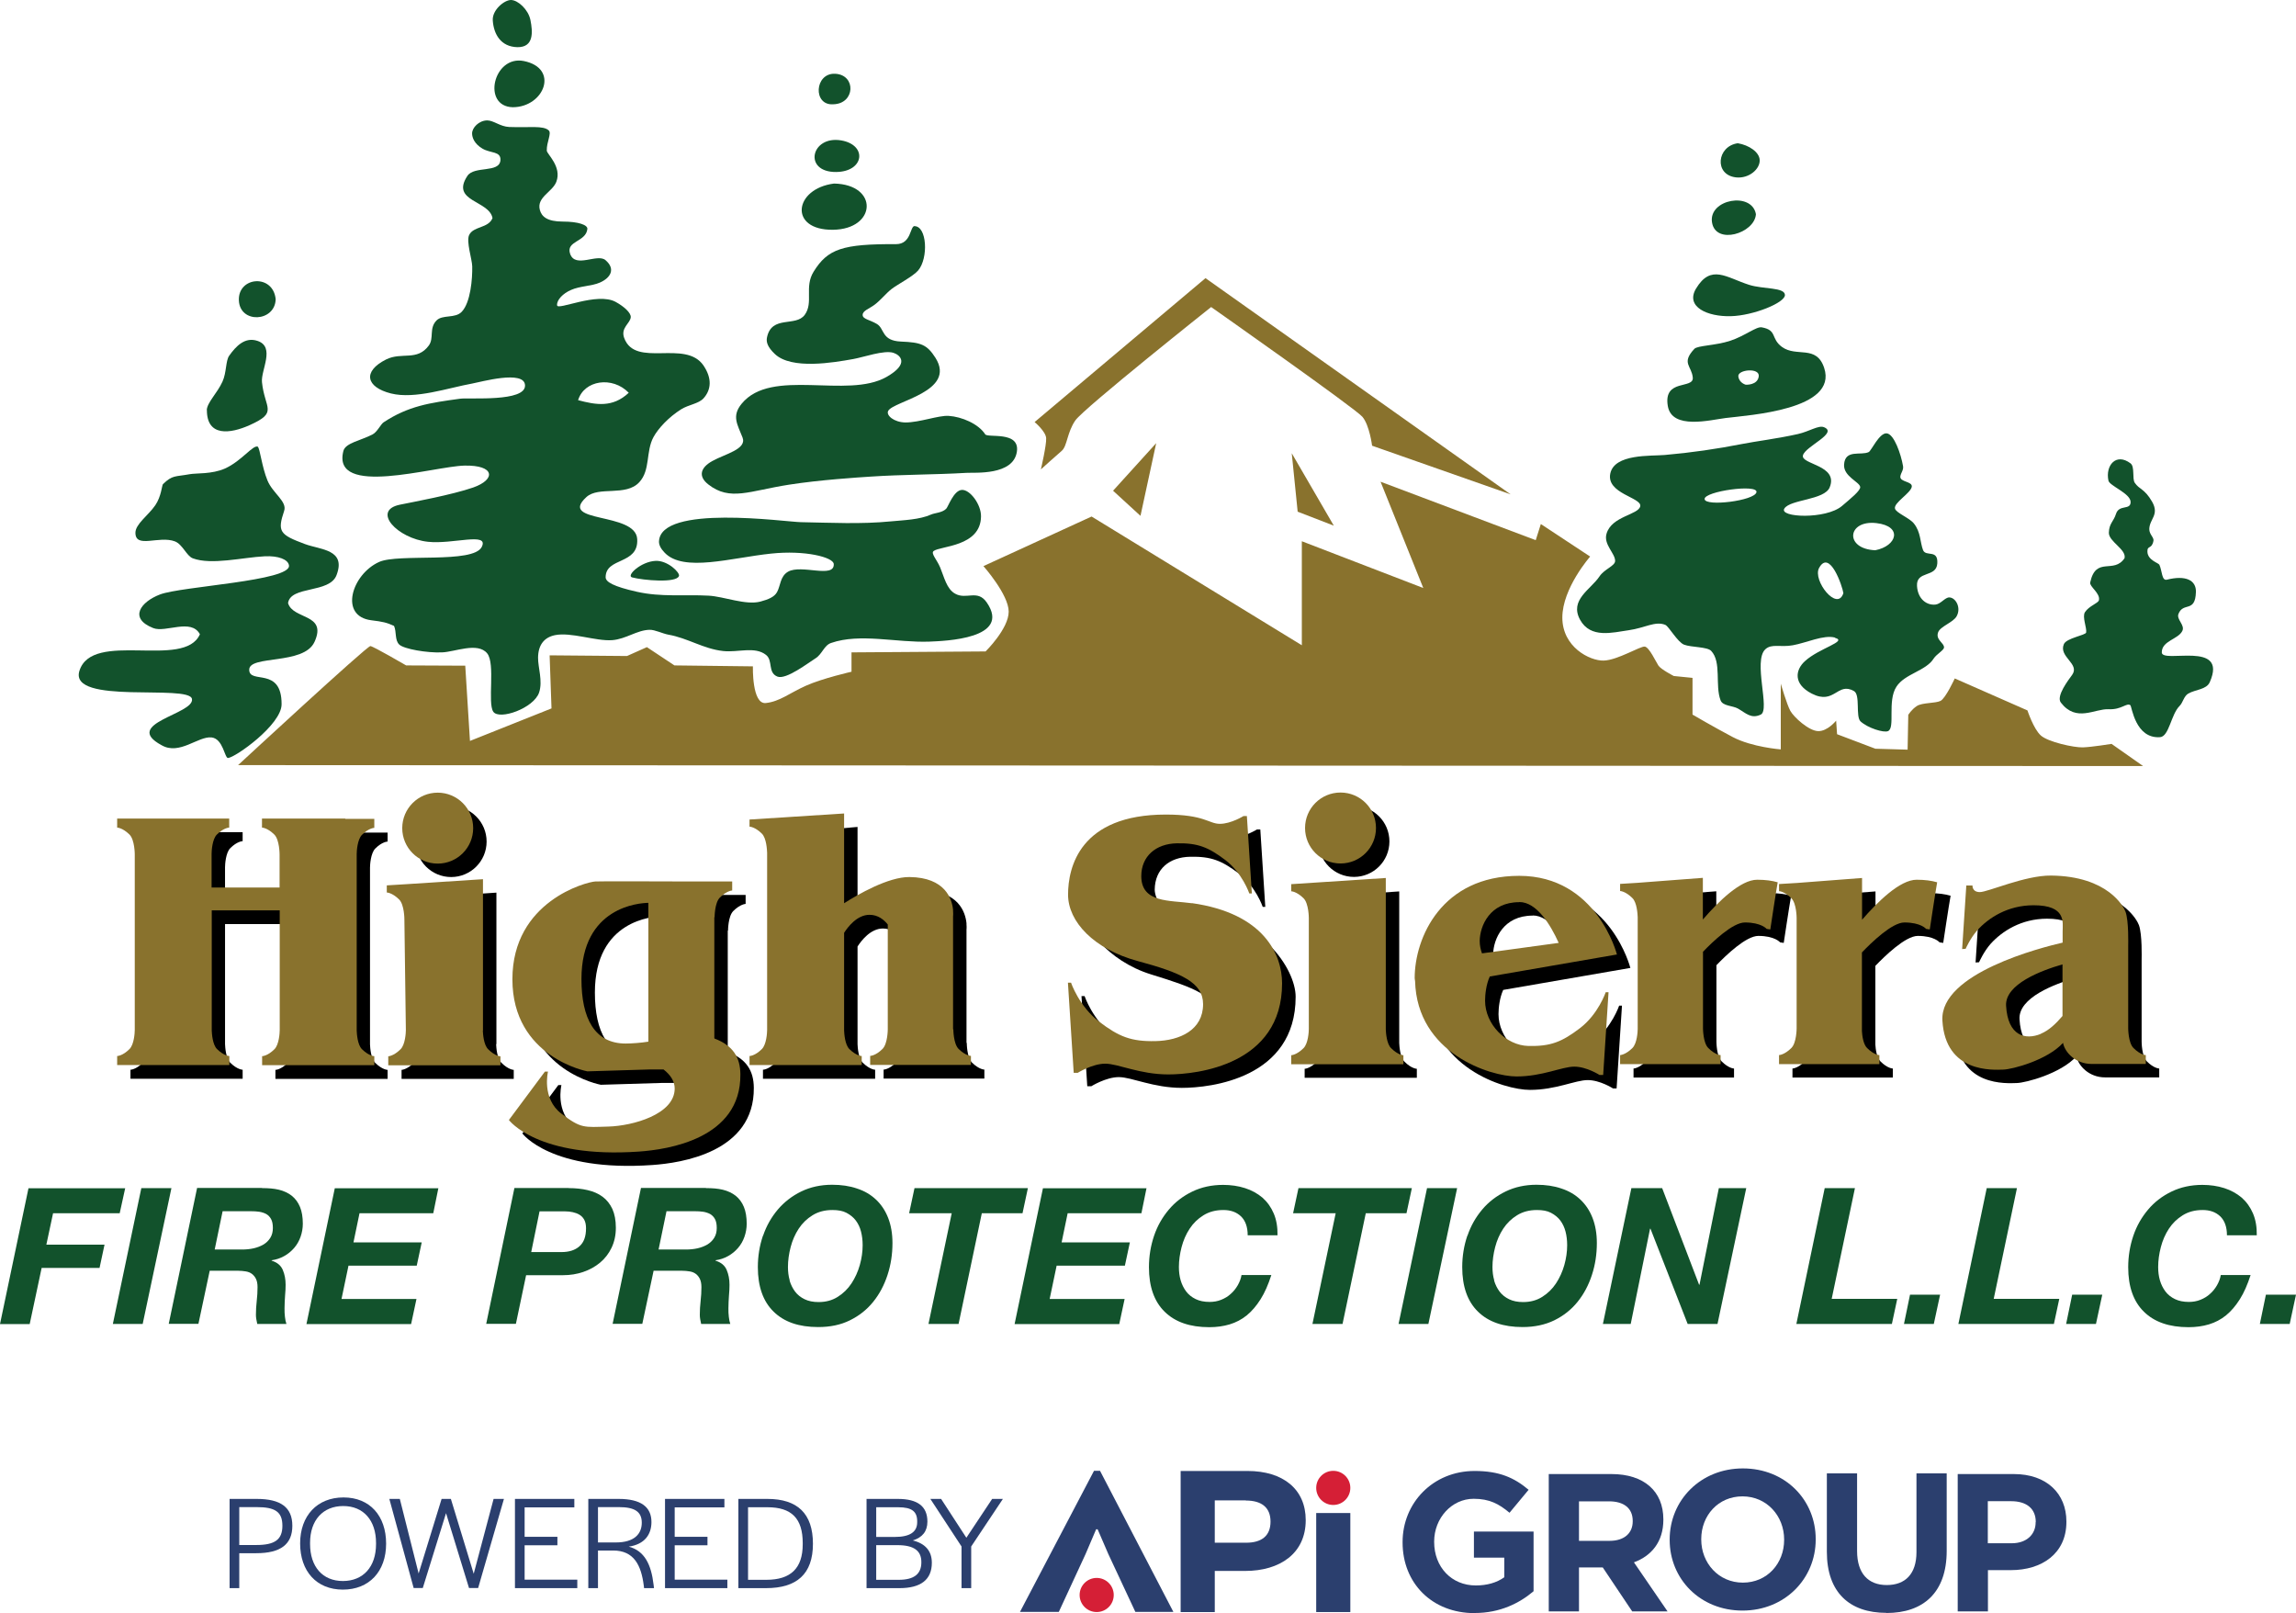 <svg preserveAspectRatio='xMinYMin' xmlns="http://www.w3.org/2000/svg" version="1.1" viewBox="0 0 170.9 120.05">
  <defs>
    <style>
      .st0 {
        fill: #d51f36;
      }

      .st1 {
        fill: #2b3f6e;
      }

      .st2 {
        fill: #89722d;
      }

      .st3 {
        fill: #12522c;
      }
    </style>
  </defs>
  <path class="st3" d="M19.2,33.27c.15.12.29,1.47.71,2.49.39.95,1.48,1.56,1.24,2.26-.52,1.55-.33,1.77,1.55,2.47,1.16.43,3.08.39,2.35,2.31-.52,1.38-3.41.77-3.61,2.08.36,1.25,2.94.76,1.97,2.89-.79,1.74-4.86.96-4.86,2.07s2.42-.27,2.41,2.57c0,1.53-3.45,3.97-3.99,4-.25.01-.36-1.43-1.22-1.53-1-.11-2.39,1.35-3.72.58-3-1.62,2.45-2.31,2.26-3.44s-9.17.47-8.38-2.09c.95-3.07,7.82-.09,8.97-2.73-.66-1.21-2.55-.09-3.48-.46-1.84-.73-.93-1.95.51-2.5,1.6-.61,9.77-1,9.6-2.16-.06-.45-.8-.73-1.81-.68-1.63.08-3.96.67-5.35.15-.46-.17-.76-1.04-1.33-1.26-1.19-.45-2.94.56-2.94-.64,0-.65.95-1.28,1.48-2.05.45-.66.49-1.49.57-1.57.71-.69.9-.54,1.99-.74.49-.09,1.65.01,2.62-.42,1.27-.57,2.11-1.82,2.47-1.62Z"/>
  <path class="st3" d="M15.39,30.52c.03-.57.78-1.26,1.17-2.12.31-.68.23-1.55.5-1.93.5-.7,1.17-1.42,2.11-1.1,1.34.45.24,2.17.33,3.07.2,1.99,1.24,2.23-.92,3.2-1.43.64-3.19.89-3.18-1.13Z"/>
  <path class="st3" d="M20.52,22.27c-.05,1.7-2.67,1.84-2.74.08-.07-1.77,2.55-1.99,2.74-.08Z"/>
  <path class="st3" d="M38.51,3.51c-1.24-.03-1.76-.97-1.83-1.98-.06-.79.87-1.54,1.36-1.53.52.01,1.28.71,1.44,1.48.18.89.27,2.05-.97,2.03Z"/>
  <path class="st3" d="M41.47,22.72c.01.41,2.98-1.01,4.36-.25.64.35,1.14.82,1.12,1.13-.03.46-.77.79-.49,1.55.83,2.27,4.56.07,5.91,2.06.63.94.58,1.78,0,2.43-.37.41-1.11.47-1.67.82-.92.58-1.7,1.41-2.06,2.07-.58,1.07-.22,2.45-1.05,3.35-1,1.1-3.04.27-3.95,1.12-2.13,1.96,3.68,1.08,3.79,3.12.11,1.93-2.35,1.33-2.35,2.84,0,.35.59.69,2.33,1.08,1.82.41,3.51.19,5.34.29,1.13.06,2.76.73,3.85.44.59-.16,1.04-.34,1.24-.71.26-.47.22-1.16.81-1.51.99-.58,3.46.53,3.41-.57-.02-.51-2.14-1.05-4.67-.78-2.97.31-6.51,1.41-7.92-.07-.3-.31-.42-.58-.42-.82.08-2.81,9.42-1.47,10.55-1.45,2.24.04,4.49.16,6.72-.06.93-.09,2.12-.12,2.99-.51.27-.12.83-.13,1.12-.43.15-.15.55-1.36,1.16-1.4s1.45,1.09,1.43,1.98c-.03,2.26-3.04,2.18-3.53,2.57-.22.18.25.64.49,1.22.3.72.48,1.6,1.11,1.95.84.48,1.67-.35,2.36.66,1.86,2.71-3.13,2.86-4.28,2.91-2.43.09-5.15-.65-7.31.1-.53.18-.66.84-1.17,1.15-.49.3-2.19,1.62-2.83,1.35-.73-.3-.31-1.19-.84-1.61-.83-.66-2.08-.17-3.19-.29-1.48-.16-2.64-.97-4.09-1.22-.43-.08-.99-.37-1.39-.36-.94.02-1.75.69-2.78.77-1.23.09-3.07-.62-4.27-.37-.81.17-1.24.74-1.25,1.67-.01.73.36,1.73.08,2.59-.39,1.18-2.96,2.08-3.41,1.44s.17-3.58-.46-4.35c-.71-.86-2.41-.1-3.36-.07-1.11.05-2.83-.25-3.18-.58s-.19-.94-.39-1.39c-.54-.25-.86-.32-1.69-.42-2.42-.3-1.46-3.42.58-4.34,1.44-.65,7.01.15,7.64-1.12.56-1.13-2.15-.18-4-.38-2.28-.24-4.22-2.32-2.1-2.76,1.02-.21,3.87-.73,5.46-1.28,1.71-.6,1.62-1.68-.65-1.63s-9.91,2.4-9.01-1.09c.15-.6,1.29-.77,2.17-1.23.35-.18.61-.76.82-.9,1.85-1.22,3.43-1.45,5.71-1.76.69-.09,4.86.26,4.82-.99-.03-1.18-3.34-.24-3.92-.14-1.78.32-4.26,1.19-6.06.74-1.86-.47-2.13-1.64-.36-2.53,1.17-.58,2.31.15,3.18-1.04.4-.55,0-1.28.57-1.86.45-.46,1.39-.13,1.88-.65.66-.69.8-2.47.78-3.38-.01-.52-.46-1.85-.23-2.33.32-.67,1.43-.49,1.74-1.26-.25-1.33-3.14-1.22-1.87-3.14.51-.77,2.39-.19,2.46-1.17.04-.68-.73-.5-1.34-.86s-.77-.83-.77-1.13c0-.43.51-.96,1.12-.97.48,0,.97.46,1.64.49,1.5.06,2.54-.13,2.95.26.22.22-.17.87-.15,1.5,0,.25,1.14,1.19.71,2.32-.29.76-1.47,1.14-1.23,2.08.13.51.55.88,1.71.88s1.86.25,1.83.55c-.1.98-1.63.88-1.28,1.86.39,1.09,2.02-.06,2.63.46.77.66.38,1.32-.42,1.67-.61.27-1.48.25-2.15.55-.6.26-1.05.73-1.04,1.13ZM46.8,29.23c-1.21-1.25-3.31-.95-3.77.55,1.32.35,2.57.58,3.77-.55Z"/>
  <path class="st3" d="M68.06,16.83c.94-.01,1.06,2.38.28,3.3-.38.44-1.51,1.02-1.98,1.38-.42.33-.8.82-1.25,1.16-.39.3-.89.44-.9.76s.52.36,1.06.68c.59.35.32,1.25,1.8,1.31s1.93.22,2.56,1.21c1.59,2.52-3.13,3.21-3.52,3.95-.17.33.43.85,1.29.86,1.05,0,2.47-.54,3.21-.49.97.06,2.22.59,2.72,1.37.18.29,2.59-.27,2.36,1.29-.26,1.8-3.14,1.54-3.75,1.58-2.38.14-4.77.12-7.15.28-.92.06-3.76.24-6.06.6-2.96.46-4.39,1.25-6.01-.02-.78-.61-.57-1.26.3-1.74.95-.53,2.59-.88,2.25-1.75-.37-.96-.83-1.58-.07-2.51,2.22-2.72,7.86-.33,10.79-2,1.72-.98,1.03-1.62.52-1.79-.69-.23-2.25.33-3,.46-1.45.26-4.6.81-5.84-.38-.55-.52-.65-.9-.58-1.23.35-1.68,2.14-.76,2.81-1.68s-.05-2.07.66-3.21c1.05-1.7,2.16-2.07,6.13-2.05,1.16,0,1.03-1.34,1.39-1.35Z"/>
  <path class="st3" d="M62.08,13.66c3.34.07,3.17,3.4-.08,3.44-3.31.04-2.91-3.06.08-3.44Z"/>
  <path class="st3" d="M38.17,7.98c-2.32-.05-1.45-3.88.81-3.44,2.67.53,1.54,3.43-.81,3.44Z"/>
  <path class="st3" d="M62.25,12.8c-2.5.03-1.89-2.74.37-2.35,1.95.34,1.72,2.32-.37,2.35Z"/>
  <path class="st3" d="M62.03,7.76c-1.54.12-1.41-2.35.14-2.27,1.57.08,1.49,2.23-.14,2.27Z"/>
  <path class="st3" d="M50.54,42.86c-.17.55-2.66.33-3.49.11-.46-.12.65-1.18,1.75-1.23.9-.04,1.82.87,1.74,1.12Z"/>
  <path class="st3" d="M136.59,47.45c-.84-.23-2.13.39-3.14.57-.92.17-1.58-.14-2.05.3-.93.87.38,4.52-.34,4.86s-1.1-.11-1.7-.45c-.39-.22-1.13-.18-1.29-.61-.43-1.12.09-2.84-.7-3.68-.29-.31-1.47-.26-2.01-.46-.5-.19-1.14-1.37-1.41-1.48-.75-.3-1.51.23-2.71.4-1.21.17-2.85.64-3.63-.78-.81-1.48.8-2.25,1.45-3.23.36-.54,1.15-.77,1.16-1.14.01-.57-.88-1.23-.64-2.03.38-1.32,2.39-1.4,2.51-2.05s-2.54-.93-2.23-2.43c.31-1.48,3-1.29,4.05-1.38,1.96-.17,3.89-.45,5.82-.83.84-.17,2.65-.4,4.1-.73.84-.19,1.53-.67,1.93-.51,1.1.44-1.39,1.42-1.56,2.1s2.67.72,1.99,2.38c-.39.95-2.92.89-3.37,1.57s3.1.83,4.29-.19c.63-.54,1.4-1.15,1.35-1.42-.06-.37-1.25-.78-1.2-1.65.07-1.18,1.27-.65,1.84-.94.19-.1.79-1.45,1.34-1.39s1.06,1.56,1.21,2.44c.05.29-.16.49-.2.76-.06.44.92.36.85.78-.09.48-1.36,1.19-1.25,1.62.08.32,1.08.69,1.41,1.11.52.65.45,1.38.68,1.98.21.52,1.13-.09,1.06.99s-1.58.51-1.51,1.68c.06,1,.75,1.46,1.39,1.38.39-.05.7-.54,1.02-.53.48.02.89.77.54,1.4-.26.47-1.22.75-1.38,1.2-.2.56.45.78.44,1.12,0,.21-.56.5-.77.83-.57.92-2.15,1.13-2.77,2.09-.7,1.07-.07,3.07-.63,3.31-.32.14-1.5-.23-2.04-.72-.39-.36,0-1.98-.49-2.26-1.25-.71-1.44,1.06-3.14.19-1.39-.71-1.24-1.76-.51-2.42,1.06-.97,3.2-1.47,2.24-1.73ZM139.58,40.95c1.62-.31,2.07-1.79.09-2.02-2.18-.25-2.4,1.92-.09,2.02ZM137.21,44.14c-.07-.5-1.02-3.31-1.81-1.87-.5.92,1.36,3.29,1.81,1.87ZM130.74,36.63c.13-.63-3.89-.07-3.86.51s3.73.13,3.86-.51Z"/>
  <path class="st3" d="M158.14,41.53c.14-.65-1.19-1.23-1.17-1.89.02-.69.35-.82.53-1.39.23-.74,1.09-.25,1.09-.89s-1.57-1.2-1.65-1.59c-.24-1.12.56-2.1,1.64-1.29.34.25.11,1.14.32,1.45.33.5.73.43,1.29,1.41s-.2,1.28-.21,2.04c0,.4.36.61.31.87-.13.66-.47.3-.45.82.03.63.83.82.89.96.21.45.17,1.21.56,1.11,1.39-.35,2.19.03,2.16.92-.05,1.58-.94.71-1.3,1.63-.16.41.5.83.29,1.26-.3.63-1.53.73-1.53,1.6s4.97-.94,3.57,2.22c-.24.55-1.06.54-1.59.84-.34.19-.4.67-.65.92-.65.64-.78,2.28-1.46,2.33-1.85.13-2.1-2.3-2.21-2.38-.28-.2-.66.35-1.61.3-1.05-.05-2.41,1-3.56-.49-.38-.48.58-1.71.84-2.07.59-.83-1.02-1.33-.62-2.28.19-.46,1.62-.66,1.66-.87.06-.35-.31-1.16-.09-1.51.3-.47.98-.66,1.04-.89.12-.52-.71-1.01-.65-1.32.43-2,1.77-.59,2.57-1.83Z"/>
  <path class="st3" d="M128.84,23.53c-1.74.05-3.41-.69-2.6-2.05,1.12-1.86,2.26-.82,3.96-.28,1.05.33,2.64.17,2.66.75s-2.36,1.54-4.02,1.58Z"/>
  <path class="st3" d="M130.7,15.94c-.09,1.43-3.01,2.32-3.27.6-.26-1.72,2.97-2.3,3.27-.6Z"/>
  <path class="st3" d="M129.35,10.66c.84.14,1.6.66,1.63,1.24.04.67-.79,1.41-1.77,1.3-1.64-.19-1.42-2.32.14-2.54Z"/>
  <path class="st3" d="M135.78,27.38c-.58-1.75-2.05-.77-3.14-1.56-.86-.63-.33-1.25-1.51-1.46-.4-.07-1.25.64-2.34,1-1.09.36-2.43.35-2.67.6-1,1.07-.2,1.26-.12,2.14.08.88-2.2.06-1.86,2.11.3,1.8,3.17,1.04,4.3.9,1.75-.22,8.37-.61,7.34-3.73ZM129.94,28.63s-.5-.13-.55-.63c-.04-.5,1.61-.66,1.52.01-.09.68-.97.62-.97.62Z"/>
  <path class="st2" d="M17.73,56.94l141.79.07-2.35-1.65s-1.48.24-2.14.26-2.59-.4-3.13-.89-.99-1.86-.99-1.86l-5.41-2.38s-.68,1.48-1.06,1.67-1.36.12-1.76.38-.64.66-.64.66l-.05,2.59-2.4-.07-2.85-1.08-.07-1.01s-.64.8-1.34.78-1.81-1.04-2.07-1.51-.71-2.02-.71-2.02v4.89s-2.14-.16-3.58-.92-2.99-1.67-2.99-1.67v-2.73l-1.39-.14s-.96-.49-1.15-.78-.68-1.36-1.01-1.41-2.02,1.01-3.06,1.04-3.08-1.01-3.08-3.2,2.07-4.54,2.07-4.54l-3.67-2.42-.38,1.2-11.55-4.35,3.18,7.91-9.04-3.48v7.74s-15.65-9.58-15.65-9.58l-8.05,3.69s1.88,2.12,1.88,3.39-1.72,2.96-1.72,2.96l-9.98.07v1.44s-2.16.49-3.39,1.04-1.95,1.18-2.99,1.29-.96-2.73-.96-2.73l-5.84-.07-2.05-1.36-1.48.66-5.76-.05.14,3.95-6.07,2.42-.35-5.6-4.4-.02s-2.42-1.41-2.66-1.44-9.86,8.87-9.86,8.87Z"/>
  <polygon class="st2" points="99.28 39.12 96.59 38.08 96.15 33.73 99.28 39.12"/>
  <polygon class="st2" points="84.89 38.39 82.85 36.52 86.06 32.98 84.89 38.39"/>
  <path class="st2" d="M77.48,34.92s.42-1.8.39-2.31-.86-1.2-.86-1.2l12.72-10.71,22.71,16.09-10.31-3.62s-.19-1.52-.72-2.15-11.26-8.17-11.26-8.17c0,0-9.49,7.54-10.11,8.44s-.6,1.91-1.01,2.26-1.55,1.38-1.55,1.38Z"/>
  <g>
    <path d="M36.95,77.7v-11.27l-5.69.37-1.47.09.81.46s-.42.07.1.6c.39.39.39,1.47.39,1.47h.11s0,8.25,0,8.25c0,.21-.05,1.08-.39,1.42-.52.52-.92.53-.92.53v.67h1.31s0,0,0,0h5.74s1.3,0,1.3,0v-.67s-.39,0-.92-.53c-.33-.33-.38-1.13-.39-1.38Z"/>
    <path d="M104.15,77.61v-11.27l-4.89.32h0s-2.15.14-2.15.14l.37.34s.03.2.55.72c.39.39.39,1.47.39,1.47h0s0,8.26,0,8.26c0,.21-.05,1.08-.39,1.42-.52.52-.92.53-.92.53v.67h1.31s0,0,0,0h5.74s1.3,0,1.3,0v-.67s-.39,0-.92-.53c-.33-.33-.38-1.14-.39-1.38Z"/>
    <path d="M160.72,79.52s-.39,0-.92-.53c-.39-.39-.39-1.47-.39-1.47h0s0-6.15,0-6.15c0-.08.05-1.82-.2-2.52-.12-.34-1.29-2.65-5.55-2.69-1.92-.02-4.7,1.23-5.29,1.23s-.55-.49-.55-.49h-.46s-.31,4.73-.31,4.73l.26-.02s.34-.78.86-1.37c.85-.94,2.28-1.87,4.2-1.87,2.45,0,2.16,1.27,2.16,1.96,0,.34,0,.62,0,.82-1.56.36-9.15,2.27-8.95,5.8.23,3.94,3.79,3.67,4.54,3.65.67-.02,3.27-.7,4.44-1.99.13.71.94,1.57,2.13,1.57h2.72s1.31,0,1.31,0v-.67ZM152.91,77.94c-1.16.48-2.46.16-2.59-2.09-.09-1.61,2.63-2.63,4.2-3.08v3.84c-.47.55-1,1.07-1.61,1.32Z"/>
    <path d="M26.69,61.92h-4.04s-2.15,0-2.15,0l.41.48s-.01.19.51.72c.39.39.39,1.47.39,1.47h0v2.47h-5.06v-2.52c0-.21.05-1.08.39-1.42.52-.52.92-.52.92-.52v-.67h-2.15s-4.04,0-4.04,0h0s-2.15,0-2.15,0l.42.55s-.03.12.49.65c.39.39.39,1.47.39,1.47h0v13.07c0,.21-.05,1.08-.39,1.42-.52.52-.92.52-.92.52v.67h1.31s0,0,0,0h5.74s1.3,0,1.3,0v-.67s-.39,0-.92-.52c-.33-.33-.38-1.14-.39-1.38v-8.94h5.06v8.91c0,.21-.05,1.08-.39,1.42-.52.52-.92.52-.92.52v.67h1.31s0,0,0,0h5.74s1.3,0,1.3,0v-.67s-.39,0-.92-.52c-.33-.33-.38-1.13-.39-1.38v-13.15c0-.21.05-1.07.39-1.42.52-.52.92-.52.92-.52v-.67h-2.15Z"/>
    <path d="M71.94,77.61h0s0-8.43,0-8.43c0,0,.02-.15,0-.38v-.09h0c-.08-.81-.58-2.41-3.24-2.44-1.58-.02-3.87,1.31-4.87,1.95v-6.68l-4.89.43v-.11l-2.15.14.51.36s-.12.18.41.7c.34.34.38,1.2.39,1.42v13.19c0,.21-.05,1.08-.39,1.42-.52.52-.92.52-.92.52v.67h1.31s0,0,0,0h5.74s1.3,0,1.3,0v-.67s-.39,0-.92-.52c-.33-.33-.38-1.14-.39-1.38v-7.27c.28-.44.97-1.34,1.89-1.34.64,0,1.08.37,1.36.72v7.8h0s0,1.07-.39,1.46c-.52.52-.92.52-.92.52v.67h1.31s0,0,0,0h4.88s1.31,0,1.31,0v-.67s-.39,0-.92-.52c-.39-.39-.39-1.47-.39-1.47Z"/>
    <path d="M139.6,69.49v-3.15l-4.84.37-1.34.08.44.19s-.05.34.48.87c.39.39.39,1.47.39,1.47h0s0,8.21,0,8.21h0s0,1.07-.39,1.46c-.52.52-.92.53-.92.53v.67h1.31s0,0,0,0h4.86s1.3,0,1.3,0v-.67s-.39,0-.92-.53c-.28-.28-.36-.91-.38-1.25v-5.86c.7-.73,2.24-2.23,3.16-2.23,1.23,0,1.62.48,1.62.48l.27.04s.42-2.8.55-3.51c-.41-.12-.91-.19-1.52-.19-1.25-.01-2.94,1.67-4.09,3Z"/>
    <path d="M127.75,69.43v-3.1l-4.86.37h0s-1.3.08-1.3.08l.55.32s-.15.22.37.74c.34.34.38,1.2.39,1.42v8.31c0,.21-.05,1.08-.39,1.42-.52.52-.92.53-.92.53v.67h1.31s0,0,0,0h4.86s1.31,0,1.31,0v-.67s-.39,0-.92-.53c-.39-.39-.39-1.47-.39-1.47h0s0-5.69,0-5.69c.72-.75,2.21-2.18,3.12-2.18,1.23,0,1.62.48,1.62.48l.27.04s.42-2.8.55-3.51c-.41-.12-.91-.19-1.52-.19-1.24-.01-2.9,1.63-4.04,2.95Z"/>
    <circle cx="33.58" cy="62.63" r="2.64"/>
    <path d="M100.78,65.26c1.46,0,2.64-1.18,2.64-2.64s-1.18-2.64-2.64-2.64-2.64,1.18-2.64,2.64,1.18,2.64,2.64,2.64Z"/>
    <path d="M89.24,68.17c-1.66,0-2.4-.35-2.81-.71-.32-.45-.48-.93-.48-1.26.02-1.52,1.08-2.41,2.64-2.44s2.34.28,3.61,1.24c1.28.97,1.79,2.49,1.79,2.49h.19s-.37-5.76-.37-5.76h-.25s-.93.58-1.76.58-2.41-.66-4.02-.69c-1.28-.02-2.63.54-3.4.88-3.27,1.43-3.87,3.7-3.87,5.08,0,1.26,1.9,3.93,5.18,4.94s4.87,1.6,4.87,3.21c0,1.92-1.72,2.71-3.54,2.75-1.82.04-2.73-.33-4.2-1.45-1.49-1.13-2.09-2.9-2.09-2.9h-.23s.43,6.71.43,6.71h.3s1.09-.68,2.05-.68,2.56.8,4.69.8,8.47-.7,8.47-6.78c0-2.12-2.7-6.02-7.2-6.02Z"/>
    <path d="M54.17,78.26v-9h.02s0-1.07.39-1.46c.52-.52.92-.53.92-.53v-.67h-1.32s0,0,0,0h-1.73c-2.26,0-6.67-.03-7.14,0-.64.03-6.17,1.46-6.17,7.28s5.58,6.85,5.58,6.85l4.62-.14s0,0,0,0h1.05c.5.39.83.86.83,1.42,0,1.92-3.12,2.78-4.94,2.83s-2.02.16-3.49-.96c-1.49-1.13-1-3.13-1-3.13h-.23s-2.68,3.6-2.68,3.6c0,0,2.12,2.88,9.69,2.35,2.12-.15,7.59-.94,7.54-5.75-.01-1.26-.55-2.14-1.92-2.66ZM44.28,73.86c0-5.39,4.33-5.66,4.98-5.67v10.33c-.54.09-1.27.14-1.69.14-2.32,0-3.29-1.88-3.29-4.79Z"/>
    <path d="M121.35,72.02h0s0,0,0,0c0,0-1.49-5.84-7.27-5.84s-7.78,4.61-7.78,7.61c0,.07.02.14.03.22.14,5.4,5.62,7.1,7.55,7.1s3.38-.73,4.3-.73,1.88.62,1.88.62h.27s.4-6.16.4-6.16h-.21s-.55,1.63-1.91,2.67c-1.35,1.03-2.19,1.37-3.85,1.33s-3.22-1.61-3.22-3.37c0-.46.08-1.21.35-1.8l9.48-1.64ZM114.09,68.13c1.28,0,2.31,1.66,2.93,3.04l-3.8.6c-.59.04-1.25.1-1.91.18-.1-.28-.17-.58-.17-.93.02-1.13.76-2.88,2.94-2.88Z"/>
  </g>
  <g>
    <path class="st3" d="M9.32,88.42l-.41,1.87H3.95l-.5,2.34h4.33l-.37,1.73H3.1l-.89,4.18H0l2.12-10.11h7.19Z"/>
    <path class="st3" d="M12.76,88.42l-2.14,10.11h-2.22l2.12-10.11h2.24Z"/>
    <path class="st3" d="M19.52,88.42c.45,0,.87.03,1.24.12.37.09.69.24.96.45.26.21.47.49.61.83s.21.76.21,1.25c0,.34-.06.67-.17.98s-.27.59-.48.83c-.21.24-.45.44-.74.6-.28.16-.59.26-.93.31v.03c.42.13.69.36.83.69.14.33.21.69.21,1.1,0,.23-.01.5-.04.81-.02.32-.04.63-.04.94,0,.23,0,.44.03.64.02.2.06.38.11.53h-2.17c-.03-.12-.05-.24-.07-.35s-.03-.22-.03-.33c0-.34.02-.68.06-1.03s.06-.69.06-1.03c0-.25-.04-.45-.11-.6s-.17-.28-.3-.38-.28-.16-.46-.19-.38-.05-.59-.05h-2.1l-.84,3.95h-2.21l2.11-10.11h4.83ZM18.02,92.99c.3,0,.59-.03.86-.09.27-.06.52-.16.73-.28.21-.13.38-.29.51-.5s.19-.45.19-.73-.04-.49-.13-.66c-.09-.17-.21-.29-.36-.38-.15-.08-.33-.14-.52-.17s-.41-.04-.62-.04h-2.11l-.59,2.85h2.05Z"/>
    <path class="st3" d="M32.63,88.42l-.38,1.87h-5.49l-.45,2.17h5.08l-.37,1.73h-5.08l-.52,2.48h5.58l-.4,1.87h-7.79l2.11-10.11h7.72Z"/>
    <path class="st3" d="M42.33,88.42c.51,0,.98.05,1.41.15.43.1.8.26,1.11.49s.55.53.73.91c.17.38.26.84.26,1.4s-.11,1.05-.32,1.49-.5.81-.86,1.11c-.36.3-.78.53-1.25.69-.47.16-.97.24-1.5.24h-2.75l-.76,3.62h-2.21l2.1-10.11h4.05ZM41.79,93.18c.57,0,1.01-.14,1.34-.43.33-.29.49-.73.49-1.34,0-.25-.04-.46-.13-.63s-.21-.29-.36-.38-.32-.15-.5-.19-.38-.06-.57-.06h-1.9l-.62,3.03h2.27Z"/>
    <path class="st3" d="M52.56,88.42c.45,0,.87.03,1.24.12.37.09.69.24.96.45.26.21.47.49.61.83s.21.76.21,1.25c0,.34-.06.67-.17.98s-.27.59-.48.83c-.21.24-.45.44-.74.6-.28.16-.59.26-.93.31v.03c.42.13.69.36.83.69.14.33.21.69.21,1.1,0,.23-.01.5-.04.81-.02.32-.04.63-.04.94,0,.23,0,.44.03.64.02.2.06.38.11.53h-2.17c-.03-.12-.05-.24-.07-.35s-.03-.22-.03-.33c0-.34.02-.68.06-1.03s.06-.69.06-1.03c0-.25-.04-.45-.11-.6s-.17-.28-.3-.38-.28-.16-.46-.19-.38-.05-.59-.05h-2.1l-.84,3.95h-2.21l2.11-10.11h4.83ZM51.06,92.99c.3,0,.59-.03.86-.09.27-.06.52-.16.73-.28.21-.13.38-.29.51-.5s.19-.45.19-.73-.04-.49-.13-.66c-.09-.17-.21-.29-.36-.38-.15-.08-.33-.14-.52-.17s-.41-.04-.62-.04h-2.11l-.59,2.85h2.05Z"/>
    <path class="st3" d="M56.8,91.96c.25-.74.62-1.38,1.1-1.95.48-.56,1.06-1.01,1.74-1.34.68-.33,1.45-.5,2.3-.5.68,0,1.3.09,1.85.28.56.18,1.03.46,1.42.83.39.37.69.82.9,1.36s.32,1.16.32,1.87c0,.83-.12,1.62-.37,2.38-.25.76-.6,1.42-1.07,2-.47.58-1.04,1.03-1.73,1.37s-1.47.5-2.36.5c-1.44,0-2.54-.38-3.32-1.15-.78-.76-1.17-1.87-1.17-3.31,0-.82.13-1.6.38-2.34ZM58.77,95.29c.09.31.23.59.41.83.18.24.42.43.71.57.29.14.63.21,1.04.21.55,0,1.02-.13,1.43-.39s.75-.59,1.02-1c.27-.41.48-.87.62-1.37s.21-.99.21-1.47c0-.36-.04-.7-.12-1.01-.08-.32-.21-.59-.39-.83-.18-.24-.41-.42-.69-.57s-.63-.21-1.05-.21c-.57,0-1.06.13-1.48.39s-.76.59-1.03,1c-.27.41-.47.87-.6,1.37-.13.5-.2,1-.2,1.48,0,.35.04.68.13.99Z"/>
    <path class="st3" d="M67.67,90.29l.4-1.87h8.44l-.4,1.87h-3.03l-1.73,8.24h-2.24l1.73-8.24h-3.17Z"/>
    <path class="st3" d="M85.34,88.42l-.38,1.87h-5.49l-.45,2.17h5.08l-.37,1.73h-5.08l-.52,2.48h5.58l-.4,1.87h-7.79l2.11-10.11h7.72Z"/>
    <path class="st3" d="M92.37,90.52c-.34-.32-.77-.47-1.31-.47-.57,0-1.06.13-1.48.39s-.76.59-1.03,1c-.27.41-.47.87-.6,1.37-.13.5-.2,1-.2,1.48,0,.35.04.68.13.99s.23.59.41.83c.18.24.42.43.71.57s.63.21,1.04.21c.3,0,.59-.05.86-.16s.51-.25.71-.44c.21-.18.38-.4.52-.64.14-.25.24-.5.28-.76h2.22c-.23.71-.49,1.31-.8,1.8-.31.49-.65.89-1.03,1.2-.38.31-.81.53-1.27.67-.47.14-.97.21-1.52.21-1.43,0-2.54-.38-3.32-1.15-.78-.76-1.17-1.87-1.17-3.31,0-.82.13-1.6.38-2.34.25-.74.62-1.38,1.1-1.95s1.06-1.01,1.74-1.34c.68-.33,1.45-.5,2.3-.5.58,0,1.13.08,1.63.24.5.16.93.4,1.3.71.36.32.64.71.84,1.18.2.47.29,1.01.28,1.62h-2.22c0-.62-.17-1.09-.5-1.41Z"/>
    <path class="st3" d="M96.25,90.29l.4-1.87h8.44l-.4,1.87h-3.03l-1.73,8.24h-2.24l1.73-8.24h-3.17Z"/>
    <path class="st3" d="M108.46,88.42l-2.14,10.11h-2.22l2.12-10.11h2.24Z"/>
    <path class="st3" d="M109.23,91.96c.25-.74.62-1.38,1.1-1.95s1.06-1.01,1.74-1.34c.68-.33,1.45-.5,2.3-.5.68,0,1.3.09,1.85.28.56.18,1.03.46,1.42.83.39.37.69.82.9,1.36.21.54.32,1.16.32,1.87,0,.83-.12,1.62-.37,2.38-.25.76-.6,1.42-1.07,2-.47.58-1.04,1.03-1.73,1.37-.68.33-1.47.5-2.36.5-1.43,0-2.54-.38-3.32-1.15-.78-.76-1.17-1.87-1.17-3.31,0-.82.13-1.6.38-2.34ZM111.21,95.29c.09.31.23.59.41.83.18.24.42.43.71.57s.63.21,1.04.21c.55,0,1.02-.13,1.43-.39s.75-.59,1.02-1c.27-.41.48-.87.62-1.37s.21-.99.21-1.47c0-.36-.04-.7-.12-1.01s-.21-.59-.39-.83c-.18-.24-.41-.42-.69-.57s-.63-.21-1.05-.21c-.57,0-1.06.13-1.48.39s-.76.59-1.03,1c-.27.41-.47.87-.6,1.37-.13.5-.2,1-.2,1.48,0,.35.04.68.13.99Z"/>
    <path class="st3" d="M123.72,88.42l2.75,7.19h.03l1.44-7.19h2.04l-2.14,10.11h-2.22l-2.77-7.09h-.03l-1.44,7.09h-2.07l2.12-10.11h2.29Z"/>
    <path class="st3" d="M138.07,88.42l-1.73,8.24h4.88l-.4,1.87h-7.11l2.11-10.11h2.24Z"/>
    <path class="st3" d="M144.41,96.35l-.47,2.18h-2.22l.45-2.18h2.24Z"/>
    <path class="st3" d="M150.13,88.42l-1.73,8.24h4.88l-.4,1.87h-7.11l2.11-10.11h2.24Z"/>
    <path class="st3" d="M156.48,96.35l-.47,2.18h-2.22l.45-2.18h2.24Z"/>
    <path class="st3" d="M165.26,90.52c-.34-.32-.77-.47-1.31-.47-.57,0-1.06.13-1.48.39s-.76.59-1.03,1c-.27.41-.47.87-.6,1.37-.13.5-.2,1-.2,1.48,0,.35.04.68.13.99s.23.59.41.83c.18.24.42.43.71.57s.63.21,1.04.21c.3,0,.59-.05.86-.16s.51-.25.71-.44c.21-.18.38-.4.52-.64.14-.25.24-.5.28-.76h2.22c-.23.71-.49,1.31-.8,1.8-.31.49-.65.89-1.03,1.2-.38.31-.81.53-1.27.67-.47.14-.97.21-1.52.21-1.43,0-2.54-.38-3.32-1.15-.78-.76-1.17-1.87-1.17-3.31,0-.82.13-1.6.38-2.34.25-.74.62-1.38,1.1-1.95s1.06-1.01,1.74-1.34c.68-.33,1.45-.5,2.3-.5.58,0,1.13.08,1.63.24.5.16.93.4,1.3.71.36.32.64.71.84,1.18.2.47.29,1.01.28,1.62h-2.22c0-.62-.17-1.09-.5-1.41Z"/>
    <path class="st3" d="M170.9,96.35l-.47,2.18h-2.22l.45-2.18h2.24Z"/>
  </g>
  <g>
    <path class="st2" d="M35.95,76.7v-11.27l-5.69.37-1.47.09v.53s.39,0,.92.52c.39.39.39,1.47.39,1.47l.11,8.25c0,.21-.05,1.08-.39,1.42-.52.52-.92.53-.92.53v.67h1.31s0,0,0,0h5.74s1.3,0,1.3,0v-.67s-.39,0-.92-.53c-.33-.33-.38-1.13-.39-1.38Z"/>
    <path class="st2" d="M103.15,76.61v-11.27l-4.89.32h0s-2.15.14-2.15.14v.53s.39,0,.92.52c.39.39.39,1.47.39,1.47h0s0,8.26,0,8.26c0,.21-.05,1.08-.39,1.42-.52.52-.92.53-.92.53v.67h1.31s0,0,0,0h5.74s1.3,0,1.3,0v-.67s-.39,0-.92-.53c-.33-.33-.38-1.14-.39-1.38Z"/>
    <path class="st2" d="M159.72,78.52s-.39,0-.92-.53c-.39-.39-.39-1.47-.39-1.47h0s0-6.15,0-6.15c0-.08.05-1.82-.2-2.52-.12-.34-1.29-2.65-5.55-2.69-1.92-.02-4.7,1.23-5.29,1.23s-.55-.49-.55-.49h-.46s-.31,4.73-.31,4.73l.26-.02s.34-.78.86-1.37c.85-.94,2.28-1.87,4.2-1.87,2.45,0,2.16,1.27,2.16,1.96,0,.34,0,.62,0,.82-1.56.36-9.15,2.27-8.95,5.8.23,3.94,3.79,3.67,4.54,3.65.67-.02,3.27-.7,4.44-1.99.13.71.94,1.57,2.13,1.57h2.72s1.31,0,1.31,0v-.67ZM151.91,76.94c-1.16.48-2.46.16-2.59-2.09-.09-1.61,2.63-2.63,4.2-3.08v3.84c-.47.55-1,1.07-1.61,1.32Z"/>
    <path class="st2" d="M25.69,60.92h-4.04s-2.15,0-2.15,0v.67s.39,0,.92.52c.39.39.39,1.47.39,1.47h0v2.47h-5.06v-2.52c0-.21.05-1.08.39-1.42.52-.52.92-.52.92-.52v-.67h-2.15s-4.04,0-4.04,0h0s-2.15,0-2.15,0v.67s.39,0,.92.52c.39.39.39,1.47.39,1.47h0v13.07c0,.21-.05,1.08-.39,1.42-.52.52-.92.52-.92.52v.67h1.31s0,0,0,0h5.74s1.3,0,1.3,0v-.67s-.39,0-.92-.52c-.33-.33-.38-1.14-.39-1.38v-8.94h5.06v8.91c0,.21-.05,1.08-.39,1.42-.52.52-.92.52-.92.52v.67h1.31s0,0,0,0h5.74s1.3,0,1.3,0v-.67s-.39,0-.92-.52c-.33-.33-.38-1.13-.39-1.38v-13.15c0-.21.05-1.07.39-1.42.52-.52.92-.52.92-.52v-.67h-2.15Z"/>
    <path class="st2" d="M70.94,76.61h0s0-8.43,0-8.43c0,0,.02-.15,0-.38v-.09h0c-.08-.81-.58-2.41-3.24-2.44-1.58-.02-3.87,1.31-4.87,1.95v-6.68l-7.04.45v.53s.39,0,.92.52c.34.34.38,1.2.39,1.42v13.19c0,.21-.05,1.08-.39,1.42-.52.52-.92.52-.92.52v.67h1.31s0,0,0,0h5.74s1.3,0,1.3,0v-.67s-.39,0-.92-.52c-.33-.33-.38-1.14-.39-1.38v-7.27c.28-.44.97-1.34,1.89-1.34.64,0,1.08.37,1.36.72v7.8h0s0,1.07-.39,1.46c-.52.52-.92.52-.92.52v.67h1.31s0,0,0,0h4.88s1.31,0,1.31,0v-.67s-.39,0-.92-.52c-.39-.39-.39-1.47-.39-1.47Z"/>
    <path class="st2" d="M138.6,68.49v-3.15l-4.84.37-1.34.08v.53s.39,0,.92.53c.39.39.39,1.47.39,1.47h0s0,8.21,0,8.21h0s0,1.07-.39,1.46c-.52.52-.92.53-.92.53v.67h1.31s0,0,0,0h4.86s1.3,0,1.3,0v-.67s-.39,0-.92-.53c-.28-.28-.36-.91-.38-1.25v-5.86c.7-.73,2.24-2.23,3.16-2.23,1.23,0,1.62.48,1.62.48l.27.04s.42-2.8.55-3.51c-.41-.12-.91-.19-1.52-.19-1.25-.01-2.94,1.67-4.09,3Z"/>
    <path class="st2" d="M126.75,68.43v-3.1l-4.86.37h0s-1.3.08-1.3.08v.53s.39,0,.92.53c.34.34.38,1.2.39,1.42v8.31c0,.21-.05,1.08-.39,1.42-.52.52-.92.53-.92.53v.67h1.31s0,0,0,0h4.86s1.31,0,1.31,0v-.67s-.39,0-.92-.53c-.39-.39-.39-1.47-.39-1.47h0s0-5.69,0-5.69c.72-.75,2.21-2.18,3.12-2.18,1.23,0,1.62.48,1.62.48l.27.04s.42-2.8.55-3.51c-.41-.12-.91-.19-1.52-.19-1.24-.01-2.9,1.63-4.04,2.95Z"/>
    <circle class="st2" cx="32.58" cy="61.63" r="2.64"/>
    <path class="st2" d="M99.78,64.26c1.46,0,2.64-1.18,2.64-2.64s-1.18-2.64-2.64-2.64-2.64,1.18-2.64,2.64,1.18,2.64,2.64,2.64Z"/>
    <path class="st2" d="M88.72,67.22c-1.65-.23-3.77-.01-3.77-2.02,0-1.47,1.08-2.41,2.64-2.44s2.34.28,3.61,1.24c1.28.97,1.79,2.49,1.79,2.49h.19s-.37-5.76-.37-5.76h-.25s-.93.58-1.76.58-1.13-.69-4.02-.69c-6.42,0-7.28,3.95-7.28,5.96s1.92,4.06,5.18,4.94,4.87,1.6,4.87,3.21c0,1.92-1.72,2.71-3.54,2.75-1.82.04-2.73-.33-4.2-1.45-1.49-1.13-2.09-2.9-2.09-2.9h-.23s.43,6.71.43,6.71h.3s1.09-.68,2.05-.68,2.56.8,4.69.8,8.47-.7,8.47-6.78c0-2.12-1.33-5.21-6.72-5.97Z"/>
    <path class="st2" d="M53.17,77.26v-9h.02s0-1.07.39-1.46c.52-.52.92-.53.92-.53v-.67h-1.32s0,0,0,0h-1.73c-2.26,0-6.67-.03-7.14,0-.64.03-6.17,1.46-6.17,7.28s5.58,6.85,5.58,6.85l4.62-.14s0,0,0,0h1.05c.5.39.83.86.83,1.42,0,1.92-3.12,2.78-4.94,2.83s-2.02.16-3.49-.96c-1.49-1.13-1-3.13-1-3.13h-.23s-2.68,3.6-2.68,3.6c0,0,2.12,2.88,9.69,2.35,2.12-.15,7.59-.94,7.54-5.75-.01-1.26-.55-2.14-1.92-2.66ZM43.28,72.86c0-5.39,4.33-5.66,4.98-5.67v10.33c-.54.09-1.27.14-1.69.14-2.32,0-3.29-1.88-3.29-4.79Z"/>
    <path class="st2" d="M120.35,71.02h0s0,0,0,0c0,0-1.49-5.84-7.27-5.84s-7.78,4.61-7.78,7.61c0,.07.02.14.03.22.14,5.4,5.62,7.1,7.55,7.1s3.38-.73,4.3-.73,1.88.62,1.88.62h.27s.4-6.16.4-6.16h-.21s-.55,1.63-1.91,2.67c-1.35,1.03-2.19,1.37-3.85,1.33s-3.22-1.61-3.22-3.37c0-.46.08-1.21.35-1.8l9.48-1.64ZM113.09,67.13c1.28,0,2.31,1.66,2.93,3.04,0,0-5.05.69-5.71.78-.1-.28-.17-.58-.17-.93.02-1.13.76-2.88,2.94-2.88Z"/>
  </g>
  <g>
    <path class="st1" d="M97.19,113.13c0,2.47-1.91,3.78-4.51,3.78h-2.26v3.06h-2.54v-10.5h4.97c2.66,0,4.34,1.36,4.34,3.66ZM92.73,111.66h-2.31v3.15h2.33c1.17,0,1.82-.52,1.82-1.57s-.66-1.57-1.84-1.57Z"/>
    <path class="st1" d="M81.59,113.81l-.79,1.85-1.99,4.3h-2.89l5.51-10.5h.45l5.46,10.5h-2.83l-2.01-4.3-.8-1.85h-.11Z"/>
    <path class="st1" d="M97.97,119.97v-7.37h2.54v7.37h-2.54Z"/>
    <circle class="st0" cx="99.24" cy="110.73" r="1.27"/>
    <circle class="st0" cx="81.63" cy="118.7" r="1.27"/>
    <path class="st1" d="M109.77,120.05c-3.18,0-5.37-2.23-5.37-5.26v-.03c0-2.91,2.26-5.29,5.36-5.29,1.84,0,2.95.5,4.02,1.4l-1.42,1.71c-.79-.66-1.49-1.04-2.67-1.04-1.64,0-2.94,1.45-2.94,3.18v.03c0,1.87,1.29,3.24,3.1,3.24.82,0,1.55-.2,2.12-.61v-1.46h-2.26v-1.94h4.44v4.44c-1.05.89-2.5,1.62-4.37,1.62Z"/>
    <path class="st1" d="M121.49,119.92l-2.19-3.27h-1.77v3.27h-2.25v-10.22h4.67c2.41,0,3.86,1.27,3.86,3.37v.03c0,1.65-.89,2.69-2.19,3.17l2.5,3.65h-2.63ZM121.53,113.19c0-.96-.67-1.46-1.77-1.46h-2.23v2.94h2.28c1.1,0,1.72-.58,1.72-1.45v-.03Z"/>
    <path class="st1" d="M129.7,119.86c-3.15,0-5.42-2.35-5.42-5.26v-.03c0-2.91,2.29-5.29,5.45-5.29s5.42,2.35,5.42,5.26v.03c0,2.91-2.29,5.29-5.45,5.29ZM132.8,114.57c0-1.75-1.29-3.21-3.1-3.21s-3.07,1.43-3.07,3.18v.03c0,1.75,1.29,3.21,3.1,3.21s3.07-1.43,3.07-3.18v-.03Z"/>
    <path class="st1" d="M140.41,120.03c-2.75,0-4.43-1.53-4.43-4.54v-5.84h2.25v5.78c0,1.67.83,2.53,2.21,2.53s2.21-.83,2.21-2.45v-5.86h2.25v5.77c0,3.1-1.74,4.62-4.48,4.62Z"/>
    <path class="st1" d="M149.68,116.85h-1.71v3.07h-2.25v-10.22h4.18c2.44,0,3.91,1.45,3.91,3.53v.03c0,2.37-1.84,3.59-4.13,3.59ZM151.53,113.27c0-1.01-.7-1.55-1.83-1.55h-1.74v3.13h1.78c1.12,0,1.78-.67,1.78-1.55v-.03Z"/>
    <g>
      <path class="st1" d="M17.09,111.55h2.02c1.79,0,2.65.63,2.65,2s-.86,2.04-2.69,2.04h-1.26v2.6h-.72v-6.63ZM19.08,114.98c1.36,0,1.94-.39,1.94-1.43s-.54-1.39-1.91-1.39h-1.3v2.82h1.27Z"/>
      <path class="st1" d="M22.34,114.86c0-2.06,1.27-3.42,3.23-3.42s3.17,1.37,3.17,3.44-1.26,3.42-3.22,3.42-3.18-1.37-3.18-3.44ZM27.99,114.91v-.08c0-1.69-.94-2.75-2.44-2.75s-2.47,1.04-2.47,2.74v.08c0,1.69.93,2.76,2.44,2.76s2.47-1.05,2.47-2.75Z"/>
      <path class="st1" d="M28.98,111.55h.78l1.4,5.55,1.71-5.55h.69l1.7,5.57,1.48-5.57h.77l-1.92,6.63h-.68l-1.71-5.57-1.73,5.57h-.68l-1.81-6.63Z"/>
      <path class="st1" d="M38.33,111.55h4.42v.63h-3.7v2.19h2.44v.63h-2.44v2.56h3.92v.63h-4.64v-6.63Z"/>
      <path class="st1" d="M43.79,111.55h2.26c1.66,0,2.44.6,2.44,1.72,0,.92-.5,1.66-1.69,1.83,1.18.32,1.67,1.32,1.85,2.84l.03.25h-.74l-.02-.18c-.19-1.52-.73-2.62-2.28-2.62h-1.13v2.8h-.72v-6.63ZM45.84,114.79c1.39,0,1.93-.65,1.93-1.47s-.53-1.16-1.7-1.16h-1.56v2.63h1.33Z"/>
      <path class="st1" d="M49.5,111.55h4.42v.63h-3.7v2.19h2.44v.63h-2.44v2.56h3.92v.63h-4.64v-6.63Z"/>
      <path class="st1" d="M54.96,111.55h2.16c2.24,0,3.39,1.09,3.39,3.34s-1.2,3.3-3.49,3.3h-2.06v-6.63ZM57.04,117.57c1.81,0,2.71-.85,2.71-2.65v-.08c0-1.85-.84-2.67-2.63-2.67h-1.44v5.4h1.36Z"/>
      <path class="st1" d="M64.5,111.55h2.33c1.47,0,2.2.55,2.2,1.69,0,.72-.37,1.18-1.09,1.4.93.23,1.42.78,1.42,1.66,0,1.26-.82,1.89-2.41,1.89h-2.45v-6.63ZM66.6,114.38c1.13,0,1.67-.37,1.67-1.1.02-.79-.38-1.11-1.42-1.11h-1.63v2.21h1.38ZM66.9,117.57c1.12,0,1.68-.42,1.68-1.3.01-.87-.56-1.28-1.78-1.28h-1.58v2.58h1.68Z"/>
      <path class="st1" d="M71.57,115.09l-2.32-3.54h.8l1.88,2.89,1.92-2.89h.8l-2.36,3.54v3.1h-.72v-3.1Z"/>
    </g>
  </g>
</svg>